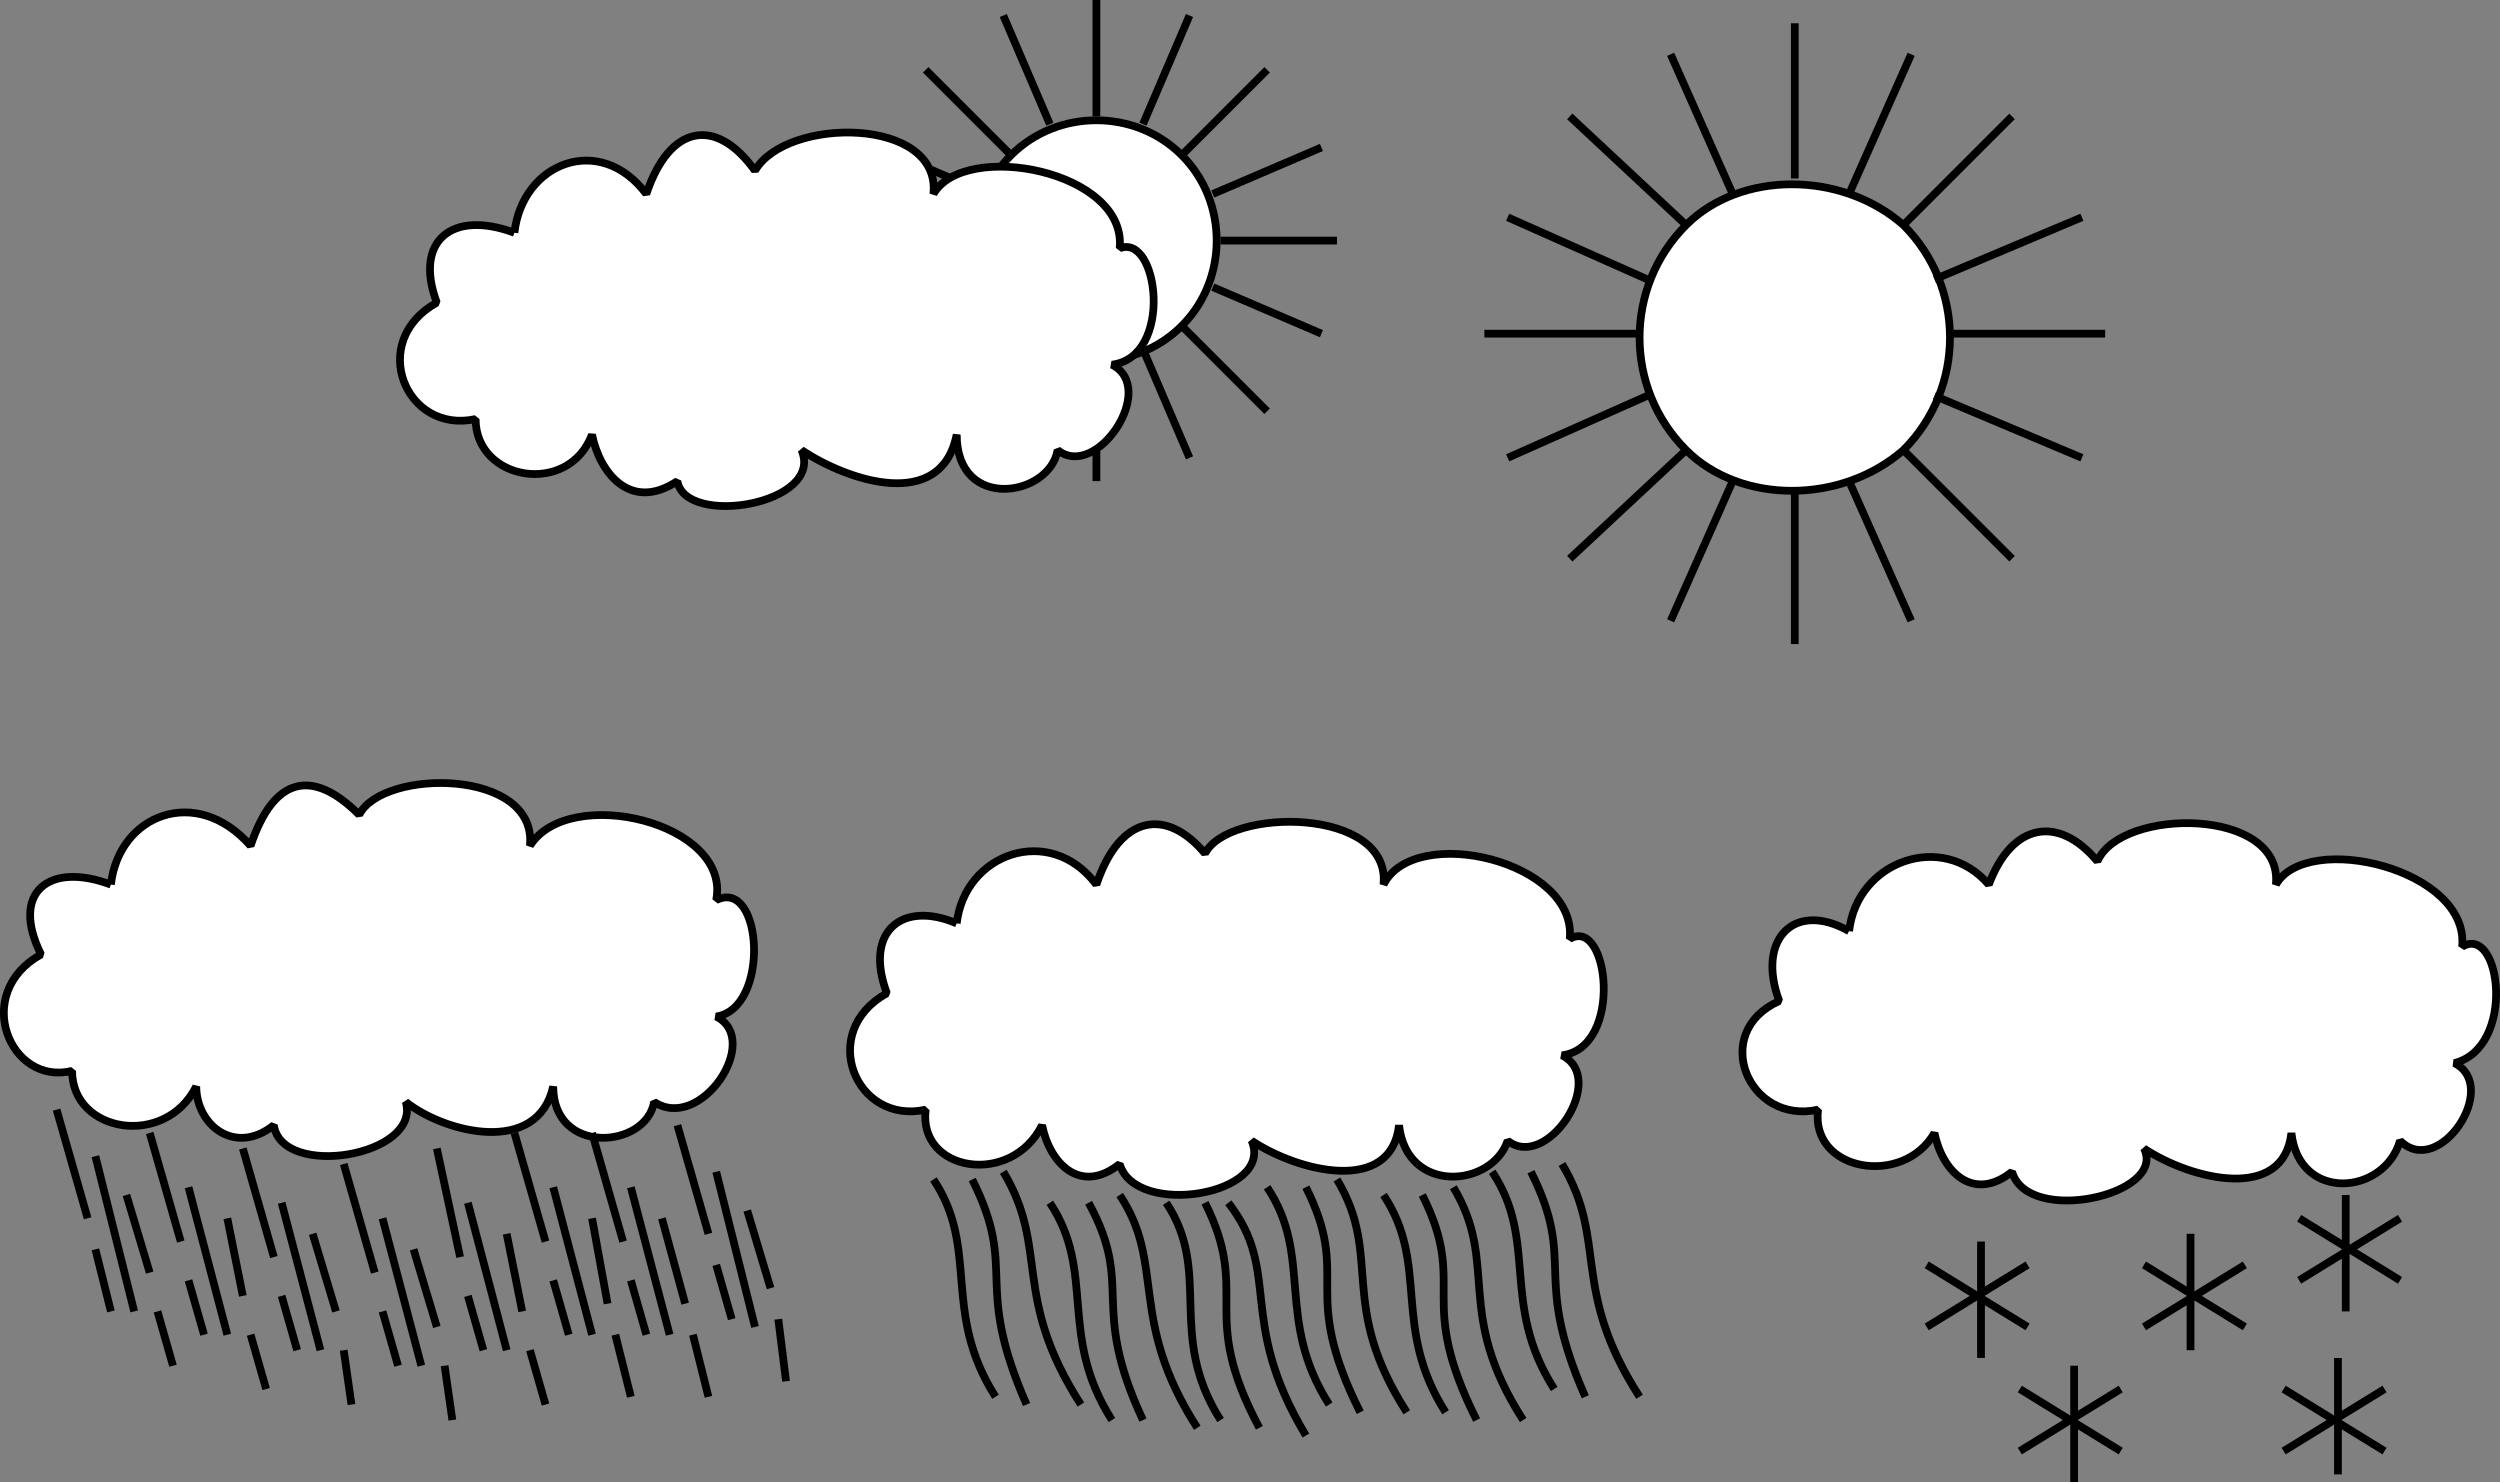 <svg xmlns="http://www.w3.org/2000/svg" width="322.174" height="191" version="1.2"><rect width="100%" height="100%" fill="#808080" stroke="none"/><g fill="none" fill-rule="evenodd" stroke="#000" stroke-linejoin="bevel" font-family="'Sans Serif'" font-size="12.5" font-weight="400"><path fill="#fff" d="M14.292 114c-8-3-13 1-9 9-9 5-4 17 4 15 0 8 12 10 16 2 0 5 5 9 10 5 1 7 19 4 17-3 5 4 17 7 19-2 0 9 12 8 13 2 6 4 14-8 8-11 7-1 6-18 0-15 2-10-19-15-24-7 1-10-19-10-22-4-6-6-11-5-14 4-7-8-17-4-18 5" vector-effect="non-scaling-stroke"/><path d="m7.292 143 4 14m1 4 2 8m-2-20 5 20m-1-15 3 10m1 5 2 7m-3-30 4 14m1 5 2 7m-2-19 5 19m0-15 2 10m1 5 2 7m-3-31 4 14m1 5 2 7m-2-19 5 19m-1-15 3 10m1 5 1 7m-1-31 4 14m1 5 2 7m-2-19 5 19m-1-15 3 10m1 5 1 7m-2-35 3 14m1 5 2 7m-2-19 5 19m0-15 2 10m1 5 2 7m-4-35 4 14m1 5 2 7m-2-19 5 19m0-15 2 11m1 4 2 8m-5-34 4 14m1 5 2 7m-2-19 5 19m-1-15 3 11m1 4 2 8m-4-35 4 14m1 4 2 7m-2-19 5 20m-1-15 3 10m1 4 1 8" vector-effect="non-scaling-stroke"/><path fill="#fff" d="M123.292 119c-7-3-12 1-9 9-9 5-4 17 5 15-1 8 11 10 15 2 1 5 5 9 10 5 2 7 20 4 17-3 6 4 18 7 19-2 1 9 12 8 14 2 5 4 13-8 7-11 8-1 6-18 1-15 1-10-20-15-24-7 1-10-20-10-23-4-5-6-11-5-14 4-6-8-17-4-18 5" vector-effect="non-scaling-stroke"/><path d="M120.292 152c6 9 1 17 8 28m-3-28c6 12 0 13 7 29m-3-30c6 10 1 16 10 30m-4-26c6 9 1 17 8 28m-3-28c6 11 0 13 7 28m-3-29c6 9 1 16 10 30m-4-29c6 9 0 17 7 28m-2-28c6 12-1 14 7 29m-4-29c7 9 1 15 10 30m-5-32c6 9 1 17 8 28m-3-28c6 12-1 13 7 29m-3-30c6 10 0 16 9 30m-3-28c6 9 1 17 8 28m-3-28c6 12-1 13 7 29m-3-30c6 10 0 16 9 30m-4-32c6 9 1 17 8 28m-3-28c6 12 0 13 7 29m-3-30c6 10 1 16 10 30" vector-effect="non-scaling-stroke"/><path fill="#fff" d="M238.292 120c-7-4-12 1-9 9-9 4-4 16 5 14-1 8 11 10 15 3 1 5 5 9 10 5 2 7 20 3 17-3 6 4 18 7 19-2 1 9 12 8 14 1 5 5 13-7 7-10 8-2 6-18 1-15 1-10-20-15-24-8 1-10-20-10-23-3-5-6-11-5-14 3-6-7-17-3-18 6" vector-effect="non-scaling-stroke"/><path d="M255.292 160v15m-7-12 13 8m0-8-13 8m19 5v15m-7-12 13 8m0-8-13 8m22-28v15m-6-11 13 8m0-8-13 8m25 4v15m-7-11 13 8m0-8-13 8m8-33v15m-6-12 13 8m0-8-13 8" vector-effect="non-scaling-stroke"/><path fill="#fff" d="M245.292 58c-8 7-21 7-28 0-8-8-8-21 0-29 7-7 20-7 28 0 8 8 8 21 0 29" vector-effect="non-scaling-stroke"/><path d="M191.292 43h20m20-40v20m40 20h-20m-20 40V63m-37-4 18-8m3-44 8 18m45 3-19 8m-3 44-8-18m-36 10 15-14m-15-43 15 14m42-14-14 14m14 43-14-14m-30 22 8-18m-29-34 18 8m34-29-8 18m30 34-19-8" vector-effect="non-scaling-stroke"/><path fill="#fff" d="M152.292 42c-6 6-16 6-22 0s-6-16 0-22 16-6 22 0 6 16 0 22" vector-effect="non-scaling-stroke"/><path d="M110.292 31h16m15-31v15m31 16h-15m-16 31V46m-28-3 14-6m2-35 6 14m35 3-14 6m-3 34-6-14m-28 8 11-11m-11-33 11 11m33-11-11 11m11 33-11-11m-23 17 6-14m-22-26 14 6m26-23-6 14m23 27-14-6" vector-effect="non-scaling-stroke"/><path fill="#fff" d="M66.292 30c-8-3-13 1-10 9-9 5-4 17 5 15 0 8 12 10 15 2 1 5 5 10 11 6 1 6 19 3 16-4 6 4 18 8 20-2 0 10 12 8 13 2 5 4 13-8 7-11 8-1 6-17 1-15 1-10-20-14-24-7 1-10-19-10-23-3-5-7-11-6-14 3-6-8-16-4-17 5" vector-effect="non-scaling-stroke"/></g></svg>
